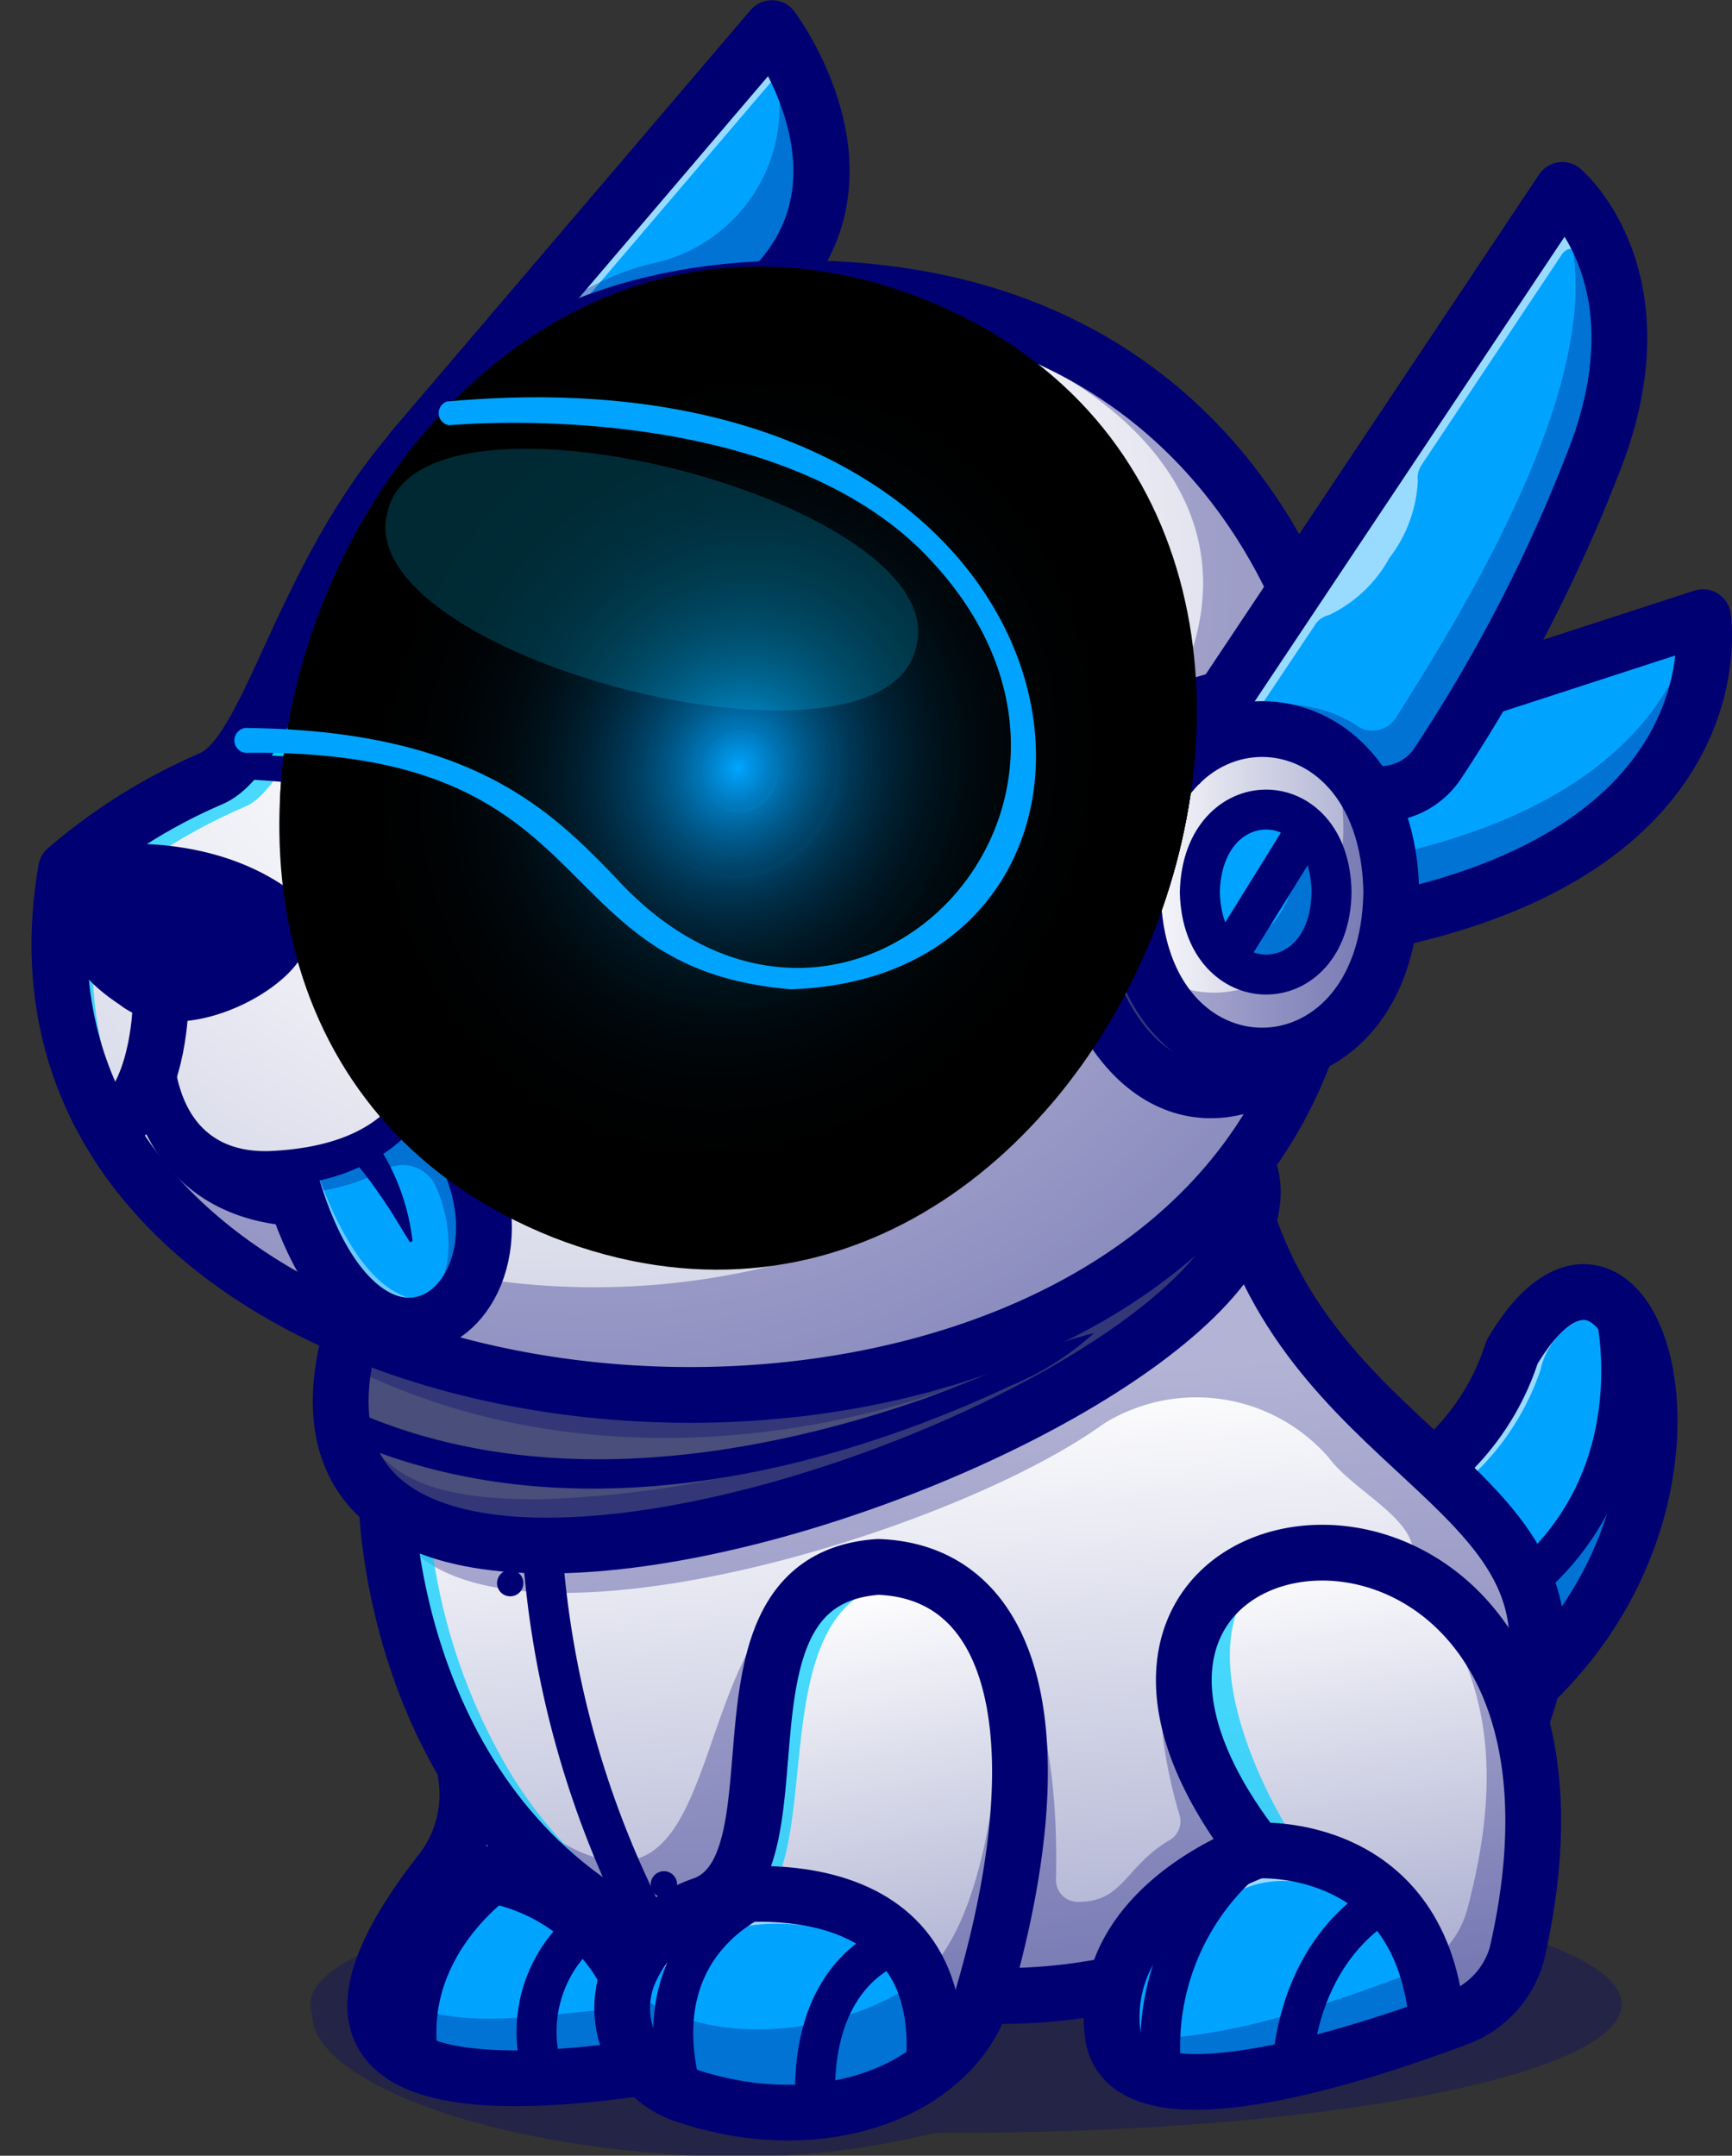 <svg xmlns="http://www.w3.org/2000/svg" xmlns:xlink="http://www.w3.org/1999/xlink" viewBox="0 0 78.89 98.19"><rect x="0" y="0" width="78.89" height="98.19" fill="#333333" stroke="none"/><defs><style>.cls-1,.cls-19,.cls-20,.cls-21,.cls-22,.cls-23,.cls-24{fill:none;}.cls-2{isolation:isolate;}.cls-18,.cls-3{fill:#000072;}.cls-3{opacity:0.3;}.cls-4{fill:#494e7a;}.cls-5{fill:url(#linear-gradient);}.cls-6{fill:url(#radial-gradient);}.cls-7{fill:url(#linear-gradient-2);}.cls-8{fill:url(#linear-gradient-3);}.cls-9{fill:url(#linear-gradient-4);}.cls-10{fill:url(#linear-gradient-5);}.cls-11{fill:#00a4ff;}.cls-12,.cls-17{fill:#fff;}.cls-12,.cls-16{opacity:0.6;}.cls-13,.cls-15,.cls-17{opacity:0.7;}.cls-14,.cls-15,.cls-175{fill:#00cfff;}.cls-19{stroke:#00cfff;stroke-width:1.45px;}.cls-19,.cls-23,.cls-24{stroke-miterlimit:10;}.cls-20,.cls-21,.cls-22,.cls-23,.cls-24{stroke:#000072;}.cls-20,.cls-21,.cls-22{stroke-linejoin:round;}.cls-20,.cls-23,.cls-24{stroke-width:2.54px;}.cls-21{stroke-width:1.82px;}.cls-22{stroke-width:2.56px;}.cls-23{stroke-linecap:round;}.cls-25{mix-blend-mode:screen;}.cls-26{clip-path:url(#clip-path);}.cls-27{fill:#000001;}.cls-28{fill:#000101;}.cls-29{fill:#000102;}.cls-30{fill:#000202;}.cls-31{fill:#000203;}.cls-32{fill:#000204;}.cls-33{fill:#000304;}.cls-34{fill:#000305;}.cls-35{fill:#000406;}.cls-36{fill:#000407;}.cls-37{fill:#000507;}.cls-38{fill:#000508;}.cls-39{fill:#000609;}.cls-40{fill:#00060a;}.cls-41{fill:#00070a;}.cls-42{fill:#00070b;}.cls-43{fill:#00080c;}.cls-44{fill:#00080d;}.cls-45{fill:#00090d;}.cls-46{fill:#00090e;}.cls-47{fill:#000a0f;}.cls-48{fill:#000a10;}.cls-49{fill:#000b11;}.cls-50{fill:#000b12;}.cls-51{fill:#000c12;}.cls-52{fill:#000c13;}.cls-53{fill:#000d13;}.cls-54{fill:#000d14;}.cls-55{fill:#000d15;}.cls-56{fill:#000e15;}.cls-57{fill:#000e16;}.cls-58{fill:#000e17;}.cls-59{fill:#000f17;}.cls-60{fill:#000f18;}.cls-61{fill:#001019;}.cls-62{fill:#00111a;}.cls-63{fill:#00111b;}.cls-64{fill:#00121b;}.cls-65{fill:#00121c;}.cls-66{fill:#00131d;}.cls-67{fill:#00131e;}.cls-68{fill:#00141e;}.cls-69{fill:#00141f;}.cls-70{fill:#001520;}.cls-71{fill:#001521;}.cls-72{fill:#001622;}.cls-73{fill:#001623;}.cls-74{fill:#001724;}.cls-75{fill:#001725;}.cls-76{fill:#001825;}.cls-77{fill:#001926;}.cls-78{fill:#001927;}.cls-79{fill:#001a28;}.cls-80{fill:#001b29;}.cls-81{fill:#001b2a;}.cls-82{fill:#001c2b;}.cls-83{fill:#001d2c;}.cls-84{fill:#001d2e;}.cls-85{fill:#001e2f;}.cls-86{fill:#001f30;}.cls-87{fill:#001f31;}.cls-88{fill:#002032;}.cls-89{fill:#002133;}.cls-90{fill:#002234;}.cls-91{fill:#002236;}.cls-92{fill:#002337;}.cls-93{fill:#002438;}.cls-94{fill:#002539;}.cls-95{fill:#00263b;}.cls-96{fill:#00273c;}.cls-97{fill:#00273d;}.cls-98{fill:#00283f;}.cls-99{fill:#002940;}.cls-100{fill:#002a42;}.cls-101{fill:#002b43;}.cls-102{fill:#002c44;}.cls-103{fill:#002d46;}.cls-104{fill:#002e47;}.cls-105{fill:#002f49;}.cls-106{fill:#00304a;}.cls-107{fill:#00314c;}.cls-108{fill:#00324e;}.cls-109{fill:#00334f;}.cls-110{fill:#003451;}.cls-111{fill:#003553;}.cls-112{fill:#003654;}.cls-113{fill:#003756;}.cls-114{fill:#003858;}.cls-115{fill:#003a5a;}.cls-116{fill:#003b5b;}.cls-117{fill:#003c5d;}.cls-118{fill:#003d5f;}.cls-119{fill:#003e61;}.cls-120{fill:#004063;}.cls-121{fill:#004165;}.cls-122{fill:#004267;}.cls-123{fill:#004369;}.cls-124{fill:#00456b;}.cls-125{fill:#00466d;}.cls-126{fill:#00476f;}.cls-127{fill:#004971;}.cls-128{fill:#004a73;}.cls-129{fill:#004b75;}.cls-130{fill:#004d78;}.cls-131{fill:#004e7a;}.cls-132{fill:#00507c;}.cls-133{fill:#00517e;}.cls-134{fill:#005381;}.cls-135{fill:#005483;}.cls-136{fill:#005685;}.cls-137{fill:#005788;}.cls-138{fill:#00598a;}.cls-139{fill:#005b8d;}.cls-140{fill:#005c8f;}.cls-141{fill:#005e92;}.cls-142{fill:#006095;}.cls-143{fill:#006197;}.cls-144{fill:#00639a;}.cls-145{fill:#00659d;}.cls-146{fill:#00669f;}.cls-147{fill:#0068a2;}.cls-148{fill:#006aa5;}.cls-149{fill:#006ca8;}.cls-150{fill:#006eab;}.cls-151{fill:#0070ad;}.cls-152{fill:#0071b0;}.cls-153{fill:#0073b3;}.cls-154{fill:#0075b6;}.cls-155{fill:#0077b9;}.cls-156{fill:#0079bd;}.cls-157{fill:#007bc0;}.cls-158{fill:#007dc3;}.cls-159{fill:#007fc6;}.cls-160{fill:#0081c9;}.cls-161{fill:#0084cd;}.cls-162{fill:#0086d0;}.cls-163{fill:#0088d3;}.cls-164{fill:#008ad7;}.cls-165{fill:#008cda;}.cls-166{fill:#008fde;}.cls-167{fill:#0091e1;}.cls-168{fill:#0093e5;}.cls-169{fill:#0095e8;}.cls-170{fill:#0098ec;}.cls-171{fill:#009af0;}.cls-172{fill:#009df4;}.cls-173{fill:#009ff7;}.cls-174{fill:#00a2fb;}.cls-175{opacity:0.2;}</style><linearGradient id="linear-gradient" x1="3276.96" y1="41.35" x2="3288.72" y2="41.35" gradientTransform="translate(-3216.89)" gradientUnits="userSpaceOnUse"><stop offset="0" stop-color="#fff"/><stop offset="1" stop-color="#a3a7cc"/></linearGradient><radialGradient id="radial-gradient" cx="3251.69" cy="25.81" r="51.1" gradientTransform="translate(-3216.89)" gradientUnits="userSpaceOnUse"><stop offset="0" stop-color="#fff"/><stop offset="0.21" stop-color="#fbfbfd"/><stop offset="0.42" stop-color="#eff0f6"/><stop offset="0.63" stop-color="#dcddeb"/><stop offset="0.83" stop-color="#c0c3dc"/><stop offset="1" stop-color="#a3a7cc"/></radialGradient><linearGradient id="linear-gradient-2" x1="3285.99" y1="71.09" x2="3289.5" y2="92.1" xlink:href="#linear-gradient"/><linearGradient id="linear-gradient-3" x1="3262.87" y1="73.4" x2="3267.22" y2="94.07" xlink:href="#linear-gradient"/><linearGradient id="linear-gradient-4" x1="3268.46" y1="63.91" x2="3271" y2="94.37" xlink:href="#linear-gradient"/><linearGradient id="linear-gradient-5" x1="3246.56" y1="63.6" x2="3252.49" y2="102.04" xlink:href="#linear-gradient"/><clipPath id="clip-path" transform="translate(-8.48 -0.71)"><path class="cls-1" d="M50.5,14.31c25.22,10,8.48,52.6-16.81,42.77C8.48,47.07,25.22,4.48,50.5,14.31Z"/></clipPath></defs><g class="cls-2"><g id="Layer_1" data-name="Layer 1"><path class="cls-3" d="M52.48,86.11C36,86.11,22.62,88.73,22.62,92a1.47,1.47,0,0,0,.07.41c-.06,2.85,6.92,5.69,15.73,6.37a37.42,37.42,0,0,0,12-.77,5.14,5.14,0,0,1,1.24-.16h.82C69,97.82,82.34,95.2,82.34,92S69,86.11,52.48,86.11Z" transform="translate(-8.48 -0.71)"/><path class="cls-4" d="M68,48.41c-9.67,8.5-16.13-13.16-3.86-15.87l-2.12,3.18h0C57.61,40.2,61.28,51.4,68,48.41Z" transform="translate(-8.48 -0.71)"/><path class="cls-4" d="M65.44,56.69C58.17,68.12,20,80.2,24.47,61.46c14.07,7,33,1.62,40.72-7.93A3.47,3.47,0,0,1,65.44,56.69Z" transform="translate(-8.48 -0.71)"/><path class="cls-5" d="M70.64,36.79c-3.83-6.19-10.79-1.73-10.56,4.56,0,5,3.82,8.95,8,7.06C71.83,46.73,72.93,40.23,70.64,36.79Zm-4.49,8.38c-1.89-.07-3-1.91-3-3.82-.07-3,2.82-5.07,4.87-3h0C70.09,40.31,69.06,45.23,66.15,45.17Z" transform="translate(-8.48 -0.71)"/><path class="cls-6" d="M60.21,48.72c-6.07-6.09-1.4-15.61,4-16.18l3.39-5.08-.14-.1C63.35,14.54,38.29,7.73,27.34,21.12c-5.11,5.82-6.56,13.87-9.2,15a25.72,25.72,0,0,0-6.65,4.15A16.45,16.45,0,0,0,13.61,52h0C24.54,70.81,61.24,67.3,68,48.41,64.76,51.61,62,50.45,60.21,48.72ZM28.82,60.49c-3.89,3-6.72-4.33-7.26-6.57,3.81-.4,5.42-2.05,6.08-3.59C28.14,50.7,33.27,57.72,28.82,60.49Z" transform="translate(-8.48 -0.71)"/><path class="cls-7" d="M77.57,89.72A4.84,4.84,0,0,1,74,93a7.94,7.94,0,0,0-8.24-8C52.75,64.75,84.42,67.48,77.57,89.72Z" transform="translate(-8.48 -0.71)"/><path class="cls-8" d="M53.25,91.61A5.49,5.49,0,0,1,51,94.88c.89-6.55-5.14-8.57-9.77-7.78,3.74-2.74-.52-14.47,7.31-15C54.84,72.3,56.64,79.94,53.25,91.61Z" transform="translate(-8.48 -0.71)"/><path class="cls-9" d="M78.24,77.44a14.41,14.41,0,0,1-.5,1.65C72,64.74,55.59,71.77,65.71,85c-.19.06-5.39,1.9-6.42,6.12a25.33,25.33,0,0,1-6,.52C56.64,80,54.84,72.3,48.49,72.08c-7.83.55-3.57,12.28-7.31,15h0a2.63,2.63,0,0,1-.64.35A6.18,6.18,0,0,0,38.18,89C29.89,85.9,25.74,73.32,26.1,69.26c8.25,5.45,31.27-1.85,39.34-12.57C70.18,68.47,80.25,68.69,78.24,77.44Z" transform="translate(-8.48 -0.71)"/><path class="cls-10" d="M38.18,89a5.26,5.26,0,0,0-1.11,1.78c-1.45-3.4-5.75-5.11-8.54-4.75a5.72,5.72,0,0,0,1.07-4.94A19.61,19.61,0,0,0,38.18,89Z" transform="translate(-8.48 -0.71)"/><path class="cls-11" d="M81.27,21.21A69.57,69.57,0,0,1,74,35.43a3.13,3.13,0,0,1-3.37,1.36c-1.82-3.35-6.16-4-8.58-1.07h0L79.64,9.36S84.18,13.17,81.27,21.21Z" transform="translate(-8.48 -0.71)"/><path class="cls-11" d="M71.76,42.62a9.19,9.19,0,0,0-1.12-5.83c3.18.52,3.72-2.13,5.47-4.74l9.94-3.23S87.76,39.19,71.76,42.62Z" transform="translate(-8.48 -0.71)"/><path class="cls-11" d="M69.13,41.35c-.18,5.21-5.91,4.88-6,0-.07-3,2.82-5.07,4.87-3h0A4.27,4.27,0,0,1,69.13,41.35Z" transform="translate(-8.48 -0.71)"/><path class="cls-11" d="M43.64,13.85c-8,.28-12.95,3.42-16.3,7.27L43.64,2S48.72,8.72,43.64,13.85Z" transform="translate(-8.48 -0.71)"/><path class="cls-12" d="M33.51,16.27l11-12.89A10.68,10.68,0,0,0,43.64,2L27.34,21.12A20.48,20.48,0,0,1,33.51,16.27Z" transform="translate(-8.48 -0.71)"/><path class="cls-11" d="M28.82,60.49c-4.72,3.33-7.26-6.57-7.26-6.57,3.81-.4,5.42-2.05,6.08-3.59C27.64,50.33,33.53,57.17,28.82,60.49Z" transform="translate(-8.48 -0.71)"/><path class="cls-11" d="M74,93c-3.27,1.15-9,3.06-12.53,2.41h0c-2.33-.33-2.59-2.47-2.13-4.3,1-4.22,6.23-6.06,6.42-6.12A7.94,7.94,0,0,1,74,93Z" transform="translate(-8.48 -0.71)"/><path class="cls-11" d="M51,94.88a12.71,12.71,0,0,1-5.32,2c-3.51.51-10.23-.82-8.56-6.12a5.63,5.63,0,0,1,3.47-3.3,2.63,2.63,0,0,0,.64-.35C45.82,86.31,51.84,88.33,51,94.88Z" transform="translate(-8.48 -0.71)"/><path class="cls-11" d="M37.82,94.88a55.38,55.38,0,0,1-8.06.45c-6.62-.5-3.78-6.62-1.23-9.33,2.77-.37,7.11,1.37,8.54,4.75A4.13,4.13,0,0,0,37.82,94.88Z" transform="translate(-8.48 -0.71)"/><path class="cls-11" d="M74,93c-3.27,1.15-9,3.06-12.53,2.41h0c-2.33-.33-2.59-2.47-2.13-4.3,1-4.22,6.23-6.06,6.42-6.12A7.94,7.94,0,0,1,74,93Z" transform="translate(-8.48 -0.71)"/><path class="cls-11" d="M78.24,77.44c1-4.47-1-7-4.55-9.8a11.29,11.29,0,0,0,3.66-5.34c.55-2.1,2.94-3.42,4.62-2.11C87.34,65.43,79.24,77.18,78.24,77.44Z" transform="translate(-8.48 -0.71)"/><path class="cls-3" d="M68,48.41C61.25,67.3,24.53,70.81,13.62,52a35.72,35.72,0,0,0,9,4.91c1.44,3.78,5,6.2,7.55,2a33.77,33.77,0,0,0,16.25-1.36C61.09,52.82,50.09,37,63.59,32.69,52.08,36,58.59,56.77,68,48.41Z" transform="translate(-8.48 -0.71)"/><path class="cls-3" d="M67.52,27.53s-3.32,5-3.35,5a8.44,8.44,0,0,0-3.32,1.57c.06-.09.88-1.38.89-1.38C68.1,21.12,53.47,13.63,41.14,14,54.94,11.93,65.2,21,67.52,27.53Z" transform="translate(-8.48 -0.71)"/><path class="cls-3" d="M65.67,55.83A3.4,3.4,0,0,0,65.44,54h0a3.23,3.23,0,0,0-.25-.49c-7.7,9.55-26.65,15-40.72,7.93a6.09,6.09,0,0,0-.46,2.1h0a8.83,8.83,0,0,0,0,1.15h0c1.61,13.93,32.49,2.78,40.63-6.81a3.65,3.65,0,0,0,1-1.77h0C65.64,56,65.66,55.92,65.67,55.83ZM33,69c-5.37,0-7.62-1.17-8.84-5A5.19,5.19,0,0,1,24.47,63c11.33,5.67,25.82,3.26,35.06-2.88A48.26,48.26,0,0,1,33,69Z" transform="translate(-8.48 -0.71)"/><path class="cls-3" d="M48.49,72.08c-7.83.55-3.57,12.28-7.31,15h0a2.63,2.63,0,0,1-.64.35A6.18,6.18,0,0,0,38.18,89a19.52,19.52,0,0,1-8.57-7.91C44.05,94.93,37.48,71.67,48.49,72.08Z" transform="translate(-8.48 -0.71)"/><path class="cls-3" d="M65.71,85c-.19.06-5.39,1.9-6.42,6.12a25.33,25.33,0,0,1-6,.52C56.64,80,54.85,72.33,48.5,72.07c.44,0,8.4-.89,8.08,14.19a1,1,0,0,0,1,1.08c2.07,0,2.13-1.59,4.13-2.79a1,1,0,0,0,.48-1.22c-.66-2.2-2-8,1.31-9.83C60.26,77.85,65.71,85,65.71,85Z" transform="translate(-8.48 -0.71)"/><path class="cls-3" d="M54,75.94c.26,2.21-.07,12.53-3.89,15.11-3.14,2.21-9.31,3.24-13,.2-1.36,7.37,10.6,6.66,14,3.79a5.42,5.42,0,0,0,2.2-2.93C55.89,84.17,55.35,78.64,54,75.94Z" transform="translate(-8.48 -0.71)"/><path class="cls-3" d="M36.82,92.2c-3.22.12-8.85,1.52-11.07-1.27-1.21,6.32,8.42,4.12,12.07,3.95A4.12,4.12,0,0,1,36.82,92.2Z" transform="translate(-8.48 -0.71)"/><path class="cls-3" d="M77.74,79.09A11.89,11.89,0,0,0,73,72.72c3.43,4.21,3.93,8.9,2.3,15a4.4,4.4,0,0,1-2.68,2.91C69,92,63.1,94.08,59.18,93.43a2.47,2.47,0,0,0,2.24,2h0c3.92.66,9.82-1.44,13.47-2.76C79.45,90.76,78.67,81.92,77.74,79.09Z" transform="translate(-8.48 -0.71)"/><path class="cls-3" d="M78.24,77.44a14.41,14.41,0,0,1-.5,1.65,11.73,11.73,0,0,0-5.26-6.7C74,70.33,70.28,68.85,69,67.1a8,8,0,0,0-10.25-1.54C51.25,71,28.14,77.7,26.1,69.26c8.26,5.45,31.27-1.84,39.34-12.57C70.18,68.47,80.25,68.69,78.24,77.44Z" transform="translate(-8.48 -0.71)"/><path class="cls-3" d="M83.69,64.66a6.5,6.5,0,0,0-1.41-4.19c.7,5-2,10.14-4,12.84a8.21,8.21,0,0,1,0,4.13C78.32,77.35,84.11,71.56,83.69,64.66Z" transform="translate(-8.48 -0.71)"/><path class="cls-3" d="M27.7,50.4l-.06-.07c-1.16,2.27-2.63,3.1-6.08,3.59a17.61,17.61,0,0,0,2.62,5.64,20.23,20.23,0,0,1-1.85-4.51A9.82,9.82,0,0,0,26,54a1.65,1.65,0,0,1,2.36.82c.93,2.18.87,5-1.69,6.35a3.11,3.11,0,0,0,2.11-.67C33.25,57.36,28.3,51.13,27.7,50.4Z" transform="translate(-8.48 -0.71)"/><path class="cls-3" d="M70.64,36.79A6.72,6.72,0,0,0,69,34.9a9.56,9.56,0,0,1,.13,6.67C69,43.48,67.86,45,66.38,45.16a4.81,4.81,0,0,1-5.63-.31C62,48,65.11,49.82,68,48.41,71.83,46.73,72.93,40.23,70.64,36.79Z" transform="translate(-8.48 -0.71)"/><path class="cls-3" d="M68,38.4h0A2.92,2.92,0,0,0,67,37.69c1.5,2.4-.36,6.94-3.29,5.83a2.87,2.87,0,0,0,2.45,1.65C69.06,45.23,70.09,40.31,68,38.4Z" transform="translate(-8.48 -0.71)"/><path class="cls-3" d="M66,48.89a5.45,5.45,0,0,1-4.46-2.63,8.27,8.27,0,0,1-4.1-4.58c-.12,5.24,4.78,12.23,10.64,6.73A4.77,4.77,0,0,1,66,48.89Z" transform="translate(-8.48 -0.71)"/><path class="cls-3" d="M86.05,28.82l-.38.13c-.75,3.32-3.63,8.49-14,10.74a9.59,9.59,0,0,1,.06,2.93C87.76,39.19,86.05,28.82,86.05,28.82Z" transform="translate(-8.48 -0.71)"/><path class="cls-3" d="M79.64,9.36l-.28.43c3.43,6.42-4,18.4-7.33,23.66a1.27,1.27,0,0,1-1.84.25c-2.28-1.45-6.35-1.44-8.13,2h0c2.53-3,6.76-2.21,8.58,1.07a3.09,3.09,0,0,0,1.83-.11h0c1.82-.82,2.19-2.47,3.64-4.63C80.22,25.5,85.27,13.79,79.64,9.36Z" transform="translate(-8.48 -0.71)"/><path class="cls-3" d="M43.64,2l-.36.43a7.3,7.3,0,0,1-5,10.26c-2.76.62-6.15,2.5-10.92,8.44h0c3.35-3.85,8.32-7,16.3-7.27C48.72,8.72,43.64,2,43.64,2Z" transform="translate(-8.48 -0.71)"/><g class="cls-13"><path class="cls-14" d="M15.15,53.31h0A16.42,16.42,0,0,1,13,41.6a25.72,25.72,0,0,1,6.65-4.15c2.64-1.17,4.1-9.22,9.21-15C35.14,13.54,54.17,13,62.07,20c-7.45-8.09-27.9-8.4-34.73,1.15-5.11,5.82-6.56,13.87-9.2,15a25.72,25.72,0,0,0-6.65,4.15A16.45,16.45,0,0,0,13.61,52h0a21.66,21.66,0,0,0,5.48,6.1A20.46,20.46,0,0,1,15.15,53.31Z" transform="translate(-8.48 -0.71)"/></g><g class="cls-13"><path class="cls-14" d="M31.49,81.06a26.93,26.93,0,0,1-3.43-10.65,4.44,4.44,0,0,1-2-1.15C25.76,73.39,29.88,85.88,38.18,89a6,6,0,0,1,.69-.62A19.56,19.56,0,0,1,31.49,81.06Z" transform="translate(-8.48 -0.71)"/></g><path class="cls-15" d="M43.32,87h.21c2.49-3.79-.55-15.19,7.7-14.3C40.39,69,45.05,84.07,41.18,87.1A12.81,12.81,0,0,1,43.32,87Z" transform="translate(-8.48 -0.71)"/><path class="cls-15" d="M68,85.21h0a8.26,8.26,0,0,0-2.3-.25c-1.24-1-7.52-12.73,2.23-13.74C60.36,73.84,67.62,85.17,68,85.21Z" transform="translate(-8.48 -0.71)"/><path class="cls-12" d="M37.6,92.15a5.58,5.58,0,0,1,3.46-3.31h0c2.75-1.2,8.14-.29,9.71,2.92-.84-4.34-6.51-5.22-9.59-4.66a2.63,2.63,0,0,1-.64.35,6.23,6.23,0,0,0-2.29,1.45,4.42,4.42,0,0,0-.85,5.4A4.08,4.08,0,0,1,37.6,92.15Z" transform="translate(-8.48 -0.71)"/><path class="cls-12" d="M37.79,94.88h0l-.06-.07Z" transform="translate(-8.48 -0.71)"/><path class="cls-12" d="M28.4,88.13c.87-1.21,2.28-1.1,3.63-.76a8.41,8.41,0,0,1,5,3.39h0c-1.45-3.4-5.75-5.11-8.54-4.75-1.36,1.54-4.31,5.8-2.13,8C25.87,92.17,27.24,89.71,28.4,88.13Z" transform="translate(-8.48 -0.71)"/><path class="cls-12" d="M59.7,92.48c1-4.23,5.59-5.81,5.77-5.87,2.84-.94,7,1.14,8.24,4.63-.72-4.86-5.94-6.59-8-6.27-.87.1-7.4,3.43-6.55,8.28a2.28,2.28,0,0,0,.37,1.07A6.44,6.44,0,0,1,59.7,92.48Z" transform="translate(-8.48 -0.71)"/><path class="cls-12" d="M79.64,9.36c-3.9,5.86-13.82,20.72-17.58,26.36h0a5.35,5.35,0,0,1,3.17-1.84l3.15-4.71a1,1,0,0,1,.62-.44,6.11,6.11,0,0,0,2.76-2.6,6.25,6.25,0,0,0,1.3-3.53,1.05,1.05,0,0,1,.17-.71l6.41-9.62c.85-1.06,2.16,1.9,2.59,3.35A8.85,8.85,0,0,0,79.64,9.36Z" transform="translate(-8.48 -0.71)"/><path class="cls-12" d="M82.34,60.54a3.29,3.29,0,0,0-3.69,2.56,11.71,11.71,0,0,1-3.85,5.46c-.35-.3-.72-.61-1.11-.92a11.29,11.29,0,0,0,3.66-5.34C77.94,60,80.75,58.72,82.34,60.54Z" transform="translate(-8.48 -0.71)"/><g class="cls-16"><path class="cls-17" d="M27.71,50.42l-.07-.09c-.05.11-.11.23-.17.34A2.77,2.77,0,0,0,27.71,50.42Z" transform="translate(-8.48 -0.71)"/><path class="cls-17" d="M29.73,59.25c-3.75,2.64-6.12-3.06-6.93-5.51-.39.07-.8.14-1.24.18,0,1.24,4.22,12,8.7,4.9A4.71,4.71,0,0,1,29.73,59.25Z" transform="translate(-8.48 -0.71)"/></g><path class="cls-18" d="M46.58,47.28C32.49,49,38.49,36.48,18.14,36.16c3.2-1.48,4.4-12.23,12.69-18.25C36.42,16,61,20.4,56.78,38.19A11.64,11.64,0,0,1,46.58,47.28Z" transform="translate(-8.48 -0.71)"/><path class="cls-19" d="M28.88,19.52c4.53-1.23,29.5,1.4,25.78,18-.87,3.41-3.06,7.22-9.16,7.61-11.22.73-7.6-10.47-25.69-10.76" transform="translate(-8.48 -0.71)"/><path class="cls-20" d="M67.43,27.36c-2.62-5.54-8.86-13.63-22.9-13.52C23.18,14,22.61,34.1,18.14,36.16a25.72,25.72,0,0,0-6.65,4.15C6.74,67.72,59.05,73.16,68,48.41" transform="translate(-8.48 -0.71)"/><path class="cls-20" d="M71.85,41.35c-.15,9.92-11.62,9.92-11.77,0C60.23,31.44,71.7,31.44,71.85,41.35Z" transform="translate(-8.48 -0.71)"/><path class="cls-20" d="M62.06,35.72,79.64,9.36s4.53,3.81,1.63,11.85A72,72,0,0,1,74,35.43a3.13,3.13,0,0,1-3.37,1.36" transform="translate(-8.48 -0.71)"/><path class="cls-20" d="M76.11,32.05l9.94-3.23s1.7,10.37-14.29,13.8" transform="translate(-8.48 -0.71)"/><path class="cls-21" d="M69.13,41.35c-.07,5-5.88,5-6,0C63.25,36.33,69.06,36.33,69.13,41.35Z" transform="translate(-8.48 -0.71)"/><line class="cls-21" x1="59.56" y1="37.69" x2="55.85" y2="43.67"/><path class="cls-20" d="M64.18,32.54C51.92,35.24,58.37,56.91,68,48.41" transform="translate(-8.48 -0.71)"/><path class="cls-22" d="M27.15,21.34,43.64,2s5.08,6.73,0,11.86" transform="translate(-8.48 -0.71)"/><path class="cls-18" d="M22.2,44.3c-1.09,1.9-5.73,4.16-8.27,2.17-2.6-1.72-3.16-3.63-2.44-6.16a13,13,0,0,1,1.31-1.06s5-.81,8.88,2A2.21,2.21,0,0,1,22.2,44.3Z" transform="translate(-8.48 -0.71)"/><path class="cls-18" d="M28.08,47.37c1.64,3.89-2.27,6.81-5.78,7.23-2.69.52-5.64-.18-6.75-2.94A9.33,9.33,0,0,1,15,47.17c.14-.65,0-2.13,1-2a.66.66,0,0,1,.49.75c-.06.41-.1.88-.12,1.31-.16,3,.76,6,4.35,5.91,2-.08,4.37-.56,5.73-2.23a8,8,0,0,0,1.43-3.57A.08.08,0,0,1,28.08,47.37Z" transform="translate(-8.48 -0.71)"/><path class="cls-23" d="M15.78,46.71s-.11,4-2.17,5.31" transform="translate(-8.48 -0.71)"/><path class="cls-24" d="M21.56,53.92c3.67,14,13.93,4.57,6.08-3.59" transform="translate(-8.48 -0.71)"/><path class="cls-18" d="M25.48,52.56a10,10,0,0,1,1.78,4.61.08.08,0,0,1-.15.06l-.61-1a23.13,23.13,0,0,0-2-2.78A.66.66,0,0,1,25.48,52.56Z" transform="translate(-8.48 -0.71)"/><path class="cls-18" d="M14.62,51s1.19,5.52,7.86,5.58l-.92-2.64s-5.7.89-6-5.58A14,14,0,0,1,14.62,51Z" transform="translate(-8.48 -0.71)"/><path class="cls-20" d="M24.46,61.46c-5.85,21.23,45.83,2.28,40.73-7.93" transform="translate(-8.48 -0.71)"/><path class="cls-18" d="M24.49,64.93c8.21,3.67,17.79,2.37,26.05-.5C51.7,64,53,63.5,54.13,63a19.85,19.85,0,0,1,4.18-1.57,13,13,0,0,1-3.8,2.4c-9.22,4.32-20.43,6.67-30.12,2.51-.19-.09-.36-.17-.55-.28A.66.66,0,0,1,24.49,64.93Z" transform="translate(-8.48 -0.71)"/><path class="cls-20" d="M65.44,56.69c4,11.15,16.39,12.36,12.21,22.66" transform="translate(-8.48 -0.71)"/><path class="cls-20" d="M74.89,92.63a4.38,4.38,0,0,0,2.68-2.91C83.42,64.25,52.52,68,65.71,85c0,0-7.16,2.44-6.56,8.28C59.63,97.86,70.37,94.33,74.89,92.63Z" transform="translate(-8.48 -0.71)"/><path class="cls-20" d="M65.71,85s7.63-.53,8.24,8" transform="translate(-8.48 -0.71)"/><path class="cls-20" d="M73.69,67.64a11.29,11.29,0,0,0,3.66-5.34c5.24-8.89,10.57,5.92.89,15.14" transform="translate(-8.48 -0.71)"/><path class="cls-20" d="M39.56,96.1a4.18,4.18,0,0,1-2.49-5.35,5.57,5.57,0,0,1,3.47-3.3c4.84-1.86-.29-14.8,7.94-15.37,6.41.23,8.21,8,4.67,19.87C51.58,96.12,45.66,98.22,39.56,96.1Z" transform="translate(-8.48 -0.71)"/><path class="cls-20" d="M41.18,87.1S51.82,85.34,51,94.88" transform="translate(-8.48 -0.71)"/><path class="cls-20" d="M53.25,91.61a25.33,25.33,0,0,0,6-.52" transform="translate(-8.48 -0.71)"/><path class="cls-21" d="M71.69,87.26S67.77,89,67.32,95" transform="translate(-8.48 -0.71)"/><path class="cls-21" d="M65.71,85a11.29,11.29,0,0,0-4.29,10.42" transform="translate(-8.48 -0.71)"/><path class="cls-21" d="M49.44,89.22s-4.22,1-3.81,7.65" transform="translate(-8.48 -0.71)"/><path class="cls-21" d="M43.32,87s-5.74,2-3.76,9.13" transform="translate(-8.48 -0.71)"/><path class="cls-20" d="M26.1,69.26S26.35,83.36,38.18,89" transform="translate(-8.48 -0.71)"/><path class="cls-20" d="M29.6,81.06A5.72,5.72,0,0,1,28.53,86c-7.31,9.37.14,10.2,9.29,8.88" transform="translate(-8.48 -0.71)"/><path class="cls-20" d="M28.53,86a8.77,8.77,0,0,1,8.54,4.75" transform="translate(-8.48 -0.71)"/><path class="cls-21" d="M35.35,88.36a6.14,6.14,0,0,0-2.09,6.91" transform="translate(-8.48 -0.71)"/><path class="cls-21" d="M31.36,86.23s-4.8,3.13-3.77,8.57" transform="translate(-8.48 -0.71)"/><path class="cls-21" d="M33.17,71.07A44,44,0,0,0,38.25,88.9" transform="translate(-8.48 -0.71)"/><path class="cls-21" d="M82,60.19s2,7.42-3.93,12.53" transform="translate(-8.48 -0.71)"/><path class="cls-18" d="M32.32,72.82a.6.6,0,0,1-1.2,0A.6.6,0,0,1,32.32,72.82Z" transform="translate(-8.48 -0.71)"/><path class="cls-18" d="M39.32,86.54a.6.6,0,0,1-1.2,0A.6.6,0,0,1,39.32,86.54Z" transform="translate(-8.48 -0.71)"/><path class="cls-11" d="M29.48,30.8c-2,3.41-5.6,1.34-3.67-2.12S31.42,27.34,29.48,30.8Z" transform="translate(-8.48 -0.71)"/><path class="cls-11" d="M45.81,35.13a9,9,0,0,0-6.71.53l-.29-1.25a6,6,0,0,1,4.78,3.73.23.23,0,0,1-.38.24,9.55,9.55,0,0,0-1-1,6.53,6.53,0,0,0-2.61-1.42,6.23,6.23,0,0,0-.86-.17.68.68,0,0,1-.69-.73c0-.67,1.64-1.15,2.22-1.32a6.5,6.5,0,0,1,2-.22,7.61,7.61,0,0,1,2,.35c.34.14,2.11.76,1.8,1.22A.25.25,0,0,1,45.81,35.13Z" transform="translate(-8.48 -0.71)"/><g class="cls-25"><g class="cls-26"><rect y="3.77" width="67.24" height="62.43"/><ellipse cx="42.1" cy="35.7" rx="22.75" ry="20.55" transform="translate(-15 61.11) rotate(-68.55)"/><ellipse cx="42.1" cy="35.7" rx="22.66" ry="20.47" transform="translate(-15 61.11) rotate(-68.55)"/><ellipse cx="42.1" cy="35.7" rx="22.57" ry="20.39" transform="translate(-15 61.11) rotate(-68.55)"/><ellipse cx="42.1" cy="35.7" rx="22.48" ry="20.31" transform="translate(-15 61.11) rotate(-68.55)"/><ellipse cx="42.1" cy="35.7" rx="22.4" ry="20.23" transform="translate(-15 61.11) rotate(-68.55)"/><ellipse cx="42.1" cy="35.7" rx="22.31" ry="20.15" transform="translate(-15 61.11) rotate(-68.55)"/><ellipse cx="42.1" cy="35.7" rx="22.22" ry="20.07" transform="translate(-15 61.11) rotate(-68.55)"/><ellipse cx="42.1" cy="35.7" rx="22.13" ry="19.99" transform="translate(-15 61.11) rotate(-68.55)"/><ellipse cx="42.1" cy="35.7" rx="22.04" ry="19.91" transform="translate(-15 61.11) rotate(-68.55)"/><ellipse cx="42.1" cy="35.7" rx="21.95" ry="19.83" transform="translate(-15 61.11) rotate(-68.55)"/><ellipse cx="42.1" cy="35.7" rx="21.86" ry="19.75" transform="translate(-15 61.11) rotate(-68.55)"/><ellipse cx="42.1" cy="35.7" rx="21.77" ry="19.67" transform="translate(-15 61.11) rotate(-68.55)"/><ellipse cx="42.1" cy="35.7" rx="21.68" ry="19.59" transform="translate(-15 61.11) rotate(-68.55)"/><ellipse cx="42.1" cy="35.7" rx="21.59" ry="19.51" transform="translate(-15 61.11) rotate(-68.55)"/><ellipse cx="42.1" cy="35.7" rx="21.5" ry="19.42" transform="translate(-15 61.11) rotate(-68.55)"/><ellipse cx="42.1" cy="35.7" rx="21.41" ry="19.34" transform="translate(-15 61.11) rotate(-68.55)"/><ellipse cx="42.1" cy="35.7" rx="21.32" ry="19.26" transform="translate(-15 61.11) rotate(-68.55)"/><ellipse cx="42.1" cy="35.7" rx="21.24" ry="19.18" transform="translate(-15 61.11) rotate(-68.55)"/><ellipse cx="42.1" cy="35.7" rx="21.15" ry="19.1" transform="translate(-15 61.11) rotate(-68.55)"/><ellipse cx="42.1" cy="35.7" rx="21.06" ry="19.02" transform="translate(-15 61.11) rotate(-68.55)"/><ellipse cx="42.1" cy="35.7" rx="20.97" ry="18.94" transform="translate(-15 61.11) rotate(-68.55)"/><ellipse cx="42.1" cy="35.7" rx="20.88" ry="18.86" transform="translate(-15 61.11) rotate(-68.55)"/><ellipse cx="42.1" cy="35.7" rx="20.79" ry="18.78" transform="translate(-15 61.11) rotate(-68.55)"/><ellipse cx="42.1" cy="35.7" rx="20.7" ry="18.7" transform="translate(-15 61.11) rotate(-68.55)"/><ellipse cx="42.1" cy="35.7" rx="20.61" ry="18.62" transform="translate(-15 61.11) rotate(-68.55)"/><ellipse cx="42.1" cy="35.7" rx="20.52" ry="18.54" transform="translate(-15 61.11) rotate(-68.55)"/><ellipse cx="42.1" cy="35.7" rx="20.43" ry="18.46" transform="translate(-15 61.11) rotate(-68.55)"/><ellipse cx="42.1" cy="35.7" rx="20.34" ry="18.38" transform="translate(-15 61.11) rotate(-68.55)"/><ellipse cx="42.1" cy="35.7" rx="20.25" ry="18.3" transform="translate(-15 61.11) rotate(-68.55)"/><ellipse cx="42.1" cy="35.7" rx="20.16" ry="18.22" transform="translate(-15 61.11) rotate(-68.55)"/><ellipse cx="42.1" cy="35.7" rx="20.08" ry="18.14" transform="translate(-15 61.11) rotate(-68.55)"/><ellipse cx="42.1" cy="35.7" rx="19.99" ry="18.05" transform="translate(-15 61.11) rotate(-68.55)"/><ellipse cx="42.1" cy="35.7" rx="19.9" ry="17.97" transform="translate(-15 61.11) rotate(-68.55)"/><ellipse cx="42.1" cy="35.7" rx="19.81" ry="17.89" transform="translate(-15 61.11) rotate(-68.55)"/><ellipse cx="42.1" cy="35.7" rx="19.72" ry="17.81" transform="translate(-15 61.11) rotate(-68.55)"/><ellipse cx="42.1" cy="35.7" rx="19.63" ry="17.73" transform="translate(-15 61.11) rotate(-68.55)"/><ellipse cx="42.1" cy="35.7" rx="19.54" ry="17.65" transform="translate(-15 61.11) rotate(-68.55)"/><ellipse cx="42.1" cy="35.7" rx="19.45" ry="17.57" transform="translate(-15 61.11) rotate(-68.55)"/><ellipse cx="42.1" cy="35.7" rx="19.36" ry="17.49" transform="translate(-15 61.11) rotate(-68.55)"/><ellipse cx="42.1" cy="35.7" rx="19.27" ry="17.41" transform="translate(-15 61.11) rotate(-68.55)"/><ellipse cx="42.1" cy="35.7" rx="19.18" ry="17.33" transform="translate(-15 61.11) rotate(-68.55)"/><ellipse cx="42.1" cy="35.7" rx="19.09" ry="17.25" transform="translate(-15 61.11) rotate(-68.55)"/><ellipse cx="42.1" cy="35.7" rx="19.01" ry="17.17" transform="translate(-15 61.11) rotate(-68.55)"/><ellipse cx="42.1" cy="35.7" rx="18.92" ry="17.09" transform="translate(-15 61.11) rotate(-68.55)"/><ellipse cx="42.1" cy="35.7" rx="18.83" ry="17.01" transform="translate(-15 61.11) rotate(-68.55)"/><ellipse cx="42.1" cy="35.7" rx="18.74" ry="16.93" transform="translate(-15 61.11) rotate(-68.55)"/><ellipse cx="42.1" cy="35.7" rx="18.65" ry="16.85" transform="translate(-15 61.11) rotate(-68.55)"/><ellipse cx="42.1" cy="35.7" rx="18.56" ry="16.76" transform="translate(-15 61.11) rotate(-68.55)"/><ellipse cx="42.1" cy="35.7" rx="18.47" ry="16.68" transform="translate(-15 61.11) rotate(-68.55)"/><ellipse cx="42.1" cy="35.7" rx="18.38" ry="16.6" transform="matrix(0.37, -0.93, 0.93, 0.37, -15, 61.11)"/><ellipse cx="42.1" cy="35.7" rx="18.29" ry="16.52" transform="translate(-15 61.11) rotate(-68.55)"/><ellipse cx="42.1" cy="35.7" rx="18.2" ry="16.44" transform="translate(-15 61.11) rotate(-68.55)"/><ellipse class="cls-27" cx="42.1" cy="35.7" rx="18.11" ry="16.36" transform="translate(-15 61.11) rotate(-68.55)"/><ellipse class="cls-27" cx="42.1" cy="35.7" rx="18.02" ry="16.28" transform="translate(-15 61.11) rotate(-68.55)"/><ellipse class="cls-27" cx="42.1" cy="35.7" rx="17.93" ry="16.2" transform="translate(-15 61.11) rotate(-68.55)"/><ellipse class="cls-27" cx="42.1" cy="35.7" rx="17.85" ry="16.12" transform="translate(-15 61.11) rotate(-68.55)"/><ellipse class="cls-27" cx="42.1" cy="35.7" rx="17.76" ry="16.04" transform="translate(-15 61.11) rotate(-68.55)"/><ellipse class="cls-27" cx="42.1" cy="35.7" rx="17.67" ry="15.96" transform="translate(-15 61.11) rotate(-68.55)"/><ellipse class="cls-28" cx="42.1" cy="35.7" rx="17.58" ry="15.88" transform="translate(-15 61.11) rotate(-68.55)"/><ellipse class="cls-28" cx="42.1" cy="35.7" rx="17.49" ry="15.8" transform="translate(-15 61.11) rotate(-68.55)"/><ellipse class="cls-28" cx="42.1" cy="35.7" rx="17.4" ry="15.72" transform="translate(-15 61.11) rotate(-68.55)"/><ellipse class="cls-28" cx="42.1" cy="35.7" rx="17.31" ry="15.64" transform="translate(-15 61.11) rotate(-68.55)"/><ellipse class="cls-28" cx="42.1" cy="35.7" rx="17.22" ry="15.56" transform="translate(-15 61.11) rotate(-68.55)"/><ellipse class="cls-28" cx="42.1" cy="35.7" rx="17.13" ry="15.48" transform="translate(-15 61.11) rotate(-68.55)"/><ellipse class="cls-28" cx="42.1" cy="35.7" rx="17.04" ry="15.39" transform="translate(-15 61.11) rotate(-68.55)"/><ellipse class="cls-28" cx="42.1" cy="35.7" rx="16.95" ry="15.31" transform="translate(-15 61.11) rotate(-68.55)"/><ellipse class="cls-28" cx="42.1" cy="35.7" rx="16.86" ry="15.23" transform="translate(-15 61.11) rotate(-68.55)"/><ellipse class="cls-28" cx="42.1" cy="35.7" rx="16.77" ry="15.15" transform="translate(-15 61.11) rotate(-68.55)"/><ellipse class="cls-29" cx="42.1" cy="35.7" rx="16.69" ry="15.07" transform="translate(-15 61.11) rotate(-68.55)"/><ellipse class="cls-29" cx="42.1" cy="35.7" rx="16.6" ry="14.99" transform="translate(-15 61.11) rotate(-68.55)"/><ellipse class="cls-29" cx="42.1" cy="35.7" rx="16.51" ry="14.91" transform="translate(-15 61.11) rotate(-68.55)"/><ellipse class="cls-29" cx="42.1" cy="35.7" rx="16.42" ry="14.83" transform="translate(-15 61.11) rotate(-68.55)"/><ellipse class="cls-29" cx="42.1" cy="35.7" rx="16.33" ry="14.75" transform="translate(-15 61.11) rotate(-68.55)"/><ellipse class="cls-29" cx="42.1" cy="35.7" rx="16.24" ry="14.67" transform="translate(-15 61.11) rotate(-68.55)"/><ellipse class="cls-29" cx="42.1" cy="35.7" rx="16.15" ry="14.59" transform="translate(-15 61.11) rotate(-68.55)"/><ellipse class="cls-29" cx="42.1" cy="35.7" rx="16.06" ry="14.51" transform="translate(-15 61.11) rotate(-68.55)"/><ellipse class="cls-30" cx="42.1" cy="35.7" rx="15.97" ry="14.43" transform="translate(-15 61.11) rotate(-68.55)"/><ellipse class="cls-30" cx="42.1" cy="35.7" rx="15.88" ry="14.35" transform="translate(-15 61.11) rotate(-68.55)"/><ellipse class="cls-31" cx="42.1" cy="35.7" rx="15.79" ry="14.27" transform="translate(-15 61.11) rotate(-68.55)"/><ellipse class="cls-31" cx="42.1" cy="35.7" rx="15.7" ry="14.19" transform="translate(-15 61.11) rotate(-68.55)"/><ellipse class="cls-31" cx="42.1" cy="35.7" rx="15.61" ry="14.11" transform="translate(-15 61.11) rotate(-68.55)"/><ellipse class="cls-31" cx="42.1" cy="35.7" rx="15.53" ry="14.02" transform="translate(-15 61.11) rotate(-68.55)"/><ellipse class="cls-31" cx="42.1" cy="35.7" rx="15.44" ry="13.94" transform="translate(-15 61.11) rotate(-68.55)"/><ellipse class="cls-31" cx="42.1" cy="35.7" rx="15.35" ry="13.86" transform="translate(-15 61.11) rotate(-68.55)"/><ellipse class="cls-31" cx="42.1" cy="35.7" rx="15.26" ry="13.78" transform="translate(-15 61.11) rotate(-68.55)"/><ellipse class="cls-32" cx="42.1" cy="35.7" rx="15.17" ry="13.7" transform="translate(-15 61.11) rotate(-68.55)"/><ellipse class="cls-32" cx="42.1" cy="35.7" rx="15.08" ry="13.62" transform="translate(-15 61.11) rotate(-68.55)"/><ellipse class="cls-33" cx="42.1" cy="35.7" rx="14.99" ry="13.54" transform="translate(-15 61.11) rotate(-68.55)"/><ellipse class="cls-33" cx="42.1" cy="35.7" rx="14.9" ry="13.46" transform="translate(-15 61.11) rotate(-68.55)"/><ellipse class="cls-33" cx="42.1" cy="35.7" rx="14.81" ry="13.38" transform="translate(-15 61.11) rotate(-68.55)"/><ellipse class="cls-34" cx="42.1" cy="35.7" rx="14.72" ry="13.3" transform="translate(-15 61.11) rotate(-68.55)"/><ellipse class="cls-34" cx="42.1" cy="35.7" rx="14.63" ry="13.22" transform="translate(-15 61.11) rotate(-68.55)"/><ellipse class="cls-34" cx="42.1" cy="35.7" rx="14.54" ry="13.14" transform="translate(-15 61.11) rotate(-68.55)"/><ellipse class="cls-34" cx="42.1" cy="35.7" rx="14.45" ry="13.06" transform="translate(-15 61.11) rotate(-68.55)"/><ellipse class="cls-34" cx="42.1" cy="35.7" rx="14.37" ry="12.98" transform="translate(-15 61.11) rotate(-68.55)"/><ellipse class="cls-35" cx="42.1" cy="35.7" rx="14.28" ry="12.9" transform="translate(-15 61.11) rotate(-68.55)"/><ellipse class="cls-35" cx="42.1" cy="35.7" rx="14.19" ry="12.82" transform="translate(-15 61.11) rotate(-68.55)"/><ellipse class="cls-35" cx="42.1" cy="35.7" rx="14.1" ry="12.73" transform="translate(-15 61.11) rotate(-68.55)"/><ellipse class="cls-35" cx="42.1" cy="35.7" rx="14.01" ry="12.65" transform="translate(-15 61.11) rotate(-68.55)"/><ellipse class="cls-36" cx="42.1" cy="35.7" rx="13.92" ry="12.57" transform="translate(-15 61.11) rotate(-68.55)"/><ellipse class="cls-36" cx="42.1" cy="35.7" rx="13.83" ry="12.49" transform="translate(-15 61.11) rotate(-68.55)"/><ellipse class="cls-37" cx="42.1" cy="35.7" rx="13.74" ry="12.41" transform="translate(-15 61.11) rotate(-68.55)"/><ellipse class="cls-37" cx="42.1" cy="35.7" rx="13.65" ry="12.33" transform="translate(-15 61.11) rotate(-68.55)"/><ellipse class="cls-38" cx="42.1" cy="35.7" rx="13.56" ry="12.25" transform="translate(-15 61.11) rotate(-68.55)"/><ellipse class="cls-38" cx="42.1" cy="35.7" rx="13.47" ry="12.17" transform="translate(-15 61.11) rotate(-68.55)"/><ellipse class="cls-38" cx="42.1" cy="35.7" rx="13.38" ry="12.09" transform="translate(-15 61.11) rotate(-68.55)"/><ellipse class="cls-39" cx="42.1" cy="35.7" rx="13.29" ry="12.01" transform="translate(-15 61.11) rotate(-68.55)"/><ellipse class="cls-39" cx="42.1" cy="35.7" rx="13.21" ry="11.93" transform="translate(-15 61.11) rotate(-68.55)"/><ellipse class="cls-39" cx="42.1" cy="35.7" rx="13.12" ry="11.85" transform="translate(-15 61.11) rotate(-68.55)"/><ellipse class="cls-40" cx="42.1" cy="35.7" rx="13.03" ry="11.77" transform="translate(-15 61.11) rotate(-68.55)"/><ellipse class="cls-40" cx="42.1" cy="35.7" rx="12.94" ry="11.69" transform="translate(-15 61.11) rotate(-68.55)"/><ellipse class="cls-41" cx="42.1" cy="35.7" rx="12.85" ry="11.61" transform="matrix(0.37, -0.93, 0.93, 0.37, -15, 61.11)"/><ellipse class="cls-42" cx="42.1" cy="35.7" rx="12.76" ry="11.53" transform="translate(-15 61.11) rotate(-68.55)"/><ellipse class="cls-42" cx="42.1" cy="35.7" rx="12.67" ry="11.45" transform="translate(-15 61.11) rotate(-68.55)"/><ellipse class="cls-42" cx="42.1" cy="35.7" rx="12.58" ry="11.36" transform="translate(-15 61.11) rotate(-68.55)"/><ellipse class="cls-43" cx="42.1" cy="35.7" rx="12.49" ry="11.28" transform="translate(-15 61.11) rotate(-68.55)"/><ellipse class="cls-43" cx="42.1" cy="35.7" rx="12.4" ry="11.2" transform="translate(-15 61.11) rotate(-68.55)"/><ellipse class="cls-44" cx="42.1" cy="35.7" rx="12.31" ry="11.12" transform="translate(-15 61.11) rotate(-68.55)"/><ellipse class="cls-44" cx="42.1" cy="35.7" rx="12.22" ry="11.04" transform="translate(-15 61.11) rotate(-68.55)"/><ellipse class="cls-45" cx="42.1" cy="35.7" rx="12.13" ry="10.96" transform="translate(-15 61.11) rotate(-68.55)"/><ellipse class="cls-46" cx="42.1" cy="35.7" rx="12.05" ry="10.88" transform="matrix(0.37, -0.93, 0.93, 0.37, -15, 61.11)"/><ellipse class="cls-46" cx="42.1" cy="35.7" rx="11.96" ry="10.8" transform="translate(-15 61.11) rotate(-68.55)"/><ellipse class="cls-47" cx="42.1" cy="35.7" rx="11.87" ry="10.72" transform="translate(-15 61.11) rotate(-68.55)"/><ellipse class="cls-47" cx="42.1" cy="35.7" rx="11.78" ry="10.64" transform="translate(-15 61.11) rotate(-68.55)"/><ellipse class="cls-48" cx="42.1" cy="35.7" rx="11.69" ry="10.56" transform="translate(-15 61.11) rotate(-68.55)"/><ellipse class="cls-48" cx="42.1" cy="35.7" rx="11.6" ry="10.48" transform="translate(-15 61.11) rotate(-68.55)"/><ellipse class="cls-49" cx="42.1" cy="35.7" rx="11.51" ry="10.4" transform="translate(-15 61.11) rotate(-68.55)"/><ellipse class="cls-49" cx="42.1" cy="35.7" rx="11.42" ry="10.32" transform="translate(-15 61.11) rotate(-68.55)"/><ellipse class="cls-50" cx="42.1" cy="35.7" rx="11.33" ry="10.24" transform="translate(-15 61.11) rotate(-68.55)"/><ellipse class="cls-51" cx="42.1" cy="35.7" rx="11.24" ry="10.16" transform="translate(-15 61.11) rotate(-68.55)"/><ellipse class="cls-52" cx="42.1" cy="35.7" rx="11.15" ry="10.08" transform="translate(-15 61.11) rotate(-68.55)"/><ellipse class="cls-53" cx="42.1" cy="35.7" rx="11.06" ry="9.99" transform="translate(-15 61.11) rotate(-68.55)"/><ellipse class="cls-54" cx="42.1" cy="35.7" rx="10.97" ry="9.91" transform="translate(-15 61.11) rotate(-68.55)"/><ellipse class="cls-55" cx="42.1" cy="35.7" rx="10.89" ry="9.83" transform="translate(-15 61.11) rotate(-68.55)"/><ellipse class="cls-56" cx="42.1" cy="35.7" rx="10.8" ry="9.75" transform="matrix(0.37, -0.93, 0.93, 0.37, -15, 61.11)"/><ellipse class="cls-57" cx="42.1" cy="35.7" rx="10.71" ry="9.67" transform="translate(-15 61.11) rotate(-68.55)"/><ellipse class="cls-58" cx="42.1" cy="35.7" rx="10.62" ry="9.59" transform="translate(-15 61.11) rotate(-68.55)"/><ellipse class="cls-59" cx="42.1" cy="35.7" rx="10.53" ry="9.51" transform="translate(-15 61.11) rotate(-68.55)"/><ellipse class="cls-60" cx="42.1" cy="35.7" rx="10.44" ry="9.43" transform="translate(-15 61.11) rotate(-68.55)"/><ellipse class="cls-61" cx="42.1" cy="35.7" rx="10.35" ry="9.35" transform="translate(-15 61.11) rotate(-68.55)"/><ellipse class="cls-61" cx="42.1" cy="35.7" rx="10.26" ry="9.27" transform="translate(-15 61.11) rotate(-68.55)"/><ellipse class="cls-62" cx="42.1" cy="35.7" rx="10.17" ry="9.19" transform="translate(-15 61.11) rotate(-68.55)"/><ellipse class="cls-63" cx="42.1" cy="35.7" rx="10.08" ry="9.11" transform="translate(-15 61.11) rotate(-68.55)"/><ellipse class="cls-64" cx="42.1" cy="35.7" rx="9.99" ry="9.03" transform="translate(-15 61.11) rotate(-68.55)"/><ellipse class="cls-65" cx="42.1" cy="35.7" rx="9.9" ry="8.95" transform="matrix(0.37, -0.93, 0.93, 0.37, -15, 61.11)"/><ellipse class="cls-66" cx="42.1" cy="35.7" rx="9.81" ry="8.87" transform="translate(-15 61.11) rotate(-68.55)"/><ellipse class="cls-67" cx="42.1" cy="35.7" rx="9.73" ry="8.79" transform="translate(-15 61.11) rotate(-68.55)"/><ellipse class="cls-68" cx="42.1" cy="35.7" rx="9.64" ry="8.7" transform="translate(-15 61.11) rotate(-68.55)"/><ellipse class="cls-69" cx="42.1" cy="35.7" rx="9.55" ry="8.62" transform="translate(-15 61.11) rotate(-68.55)"/><ellipse class="cls-70" cx="42.1" cy="35.7" rx="9.46" ry="8.54" transform="translate(-15 61.11) rotate(-68.55)"/><ellipse class="cls-71" cx="42.1" cy="35.7" rx="9.37" ry="8.46" transform="translate(-15 61.11) rotate(-68.55)"/><ellipse class="cls-72" cx="42.1" cy="35.7" rx="9.28" ry="8.38" transform="translate(-15 61.11) rotate(-68.55)"/><ellipse class="cls-73" cx="42.1" cy="35.7" rx="9.19" ry="8.3" transform="translate(-15 61.11) rotate(-68.55)"/><ellipse class="cls-74" cx="42.1" cy="35.7" rx="9.1" ry="8.22" transform="translate(-15 61.11) rotate(-68.55)"/><ellipse class="cls-75" cx="42.1" cy="35.7" rx="9.01" ry="8.14" transform="translate(-15 61.11) rotate(-68.55)"/><ellipse class="cls-76" cx="42.1" cy="35.7" rx="8.92" ry="8.06" transform="translate(-15 61.11) rotate(-68.55)"/><ellipse class="cls-77" cx="42.1" cy="35.7" rx="8.83" ry="7.98" transform="translate(-15 61.11) rotate(-68.55)"/><ellipse class="cls-78" cx="42.1" cy="35.7" rx="8.74" ry="7.9" transform="translate(-15 61.11) rotate(-68.55)"/><ellipse class="cls-79" cx="42.1" cy="35.7" rx="8.65" ry="7.82" transform="translate(-15 61.11) rotate(-68.55)"/><ellipse class="cls-80" cx="42.1" cy="35.7" rx="8.57" ry="7.74" transform="translate(-15 61.11) rotate(-68.55)"/><ellipse class="cls-81" cx="42.1" cy="35.7" rx="8.48" ry="7.66" transform="translate(-15 61.11) rotate(-68.55)"/><ellipse class="cls-82" cx="42.1" cy="35.7" rx="8.39" ry="7.58" transform="translate(-15 61.11) rotate(-68.55)"/><ellipse class="cls-83" cx="42.1" cy="35.7" rx="8.3" ry="7.5" transform="translate(-15 61.11) rotate(-68.55)"/><ellipse class="cls-84" cx="42.1" cy="35.7" rx="8.21" ry="7.42" transform="translate(-15 61.11) rotate(-68.55)"/><ellipse class="cls-85" cx="42.1" cy="35.7" rx="8.12" ry="7.33" transform="translate(-15 61.11) rotate(-68.55)"/><ellipse class="cls-86" cx="42.1" cy="35.7" rx="8.03" ry="7.25" transform="translate(-15 61.11) rotate(-68.55)"/><ellipse class="cls-87" cx="42.1" cy="35.7" rx="7.94" ry="7.17" transform="translate(-15 61.11) rotate(-68.55)"/><ellipse class="cls-88" cx="42.1" cy="35.7" rx="7.85" ry="7.09" transform="translate(-15 61.11) rotate(-68.55)"/><ellipse class="cls-89" cx="42.1" cy="35.7" rx="7.76" ry="7.01" transform="translate(-15 61.11) rotate(-68.55)"/><ellipse class="cls-90" cx="42.1" cy="35.7" rx="7.67" ry="6.93" transform="translate(-15 61.11) rotate(-68.55)"/><ellipse class="cls-91" cx="42.1" cy="35.7" rx="7.58" ry="6.85" transform="translate(-15 61.11) rotate(-68.55)"/><ellipse class="cls-92" cx="42.1" cy="35.7" rx="7.49" ry="6.77" transform="translate(-15 61.11) rotate(-68.55)"/><ellipse class="cls-93" cx="42.1" cy="35.7" rx="7.41" ry="6.69" transform="translate(-15 61.11) rotate(-68.55)"/><ellipse class="cls-94" cx="42.1" cy="35.7" rx="7.32" ry="6.61" transform="translate(-15 61.11) rotate(-68.55)"/><ellipse class="cls-95" cx="42.1" cy="35.7" rx="7.23" ry="6.53" transform="translate(-15 61.11) rotate(-68.55)"/><ellipse class="cls-96" cx="42.1" cy="35.7" rx="7.14" ry="6.45" transform="translate(-15 61.11) rotate(-68.55)"/><ellipse class="cls-97" cx="42.1" cy="35.7" rx="7.05" ry="6.37" transform="translate(-15 61.11) rotate(-68.55)"/><ellipse class="cls-98" cx="42.1" cy="35.7" rx="6.96" ry="6.29" transform="translate(-15 61.11) rotate(-68.55)"/><ellipse class="cls-99" cx="42.1" cy="35.7" rx="6.87" ry="6.21" transform="translate(-15 61.11) rotate(-68.55)"/><ellipse class="cls-100" cx="42.1" cy="35.7" rx="6.78" ry="6.13" transform="translate(-15 61.11) rotate(-68.55)"/><ellipse class="cls-101" cx="42.1" cy="35.7" rx="6.69" ry="6.05" transform="translate(-15 61.11) rotate(-68.55)"/><ellipse class="cls-102" cx="42.1" cy="35.7" rx="6.6" ry="5.96" transform="translate(-15 61.11) rotate(-68.55)"/><ellipse class="cls-103" cx="42.1" cy="35.7" rx="6.51" ry="5.88" transform="translate(-15 61.11) rotate(-68.55)"/><ellipse class="cls-104" cx="42.1" cy="35.7" rx="6.42" ry="5.8" transform="translate(-15 61.11) rotate(-68.55)"/><ellipse class="cls-105" cx="42.1" cy="35.7" rx="6.34" ry="5.72" transform="translate(-15 61.11) rotate(-68.55)"/><ellipse class="cls-106" cx="42.1" cy="35.7" rx="6.25" ry="5.64" transform="translate(-15 61.11) rotate(-68.55)"/><ellipse class="cls-107" cx="42.1" cy="35.7" rx="6.16" ry="5.56" transform="translate(-15 61.11) rotate(-68.55)"/><ellipse class="cls-108" cx="42.1" cy="35.7" rx="6.07" ry="5.48" transform="translate(-15 61.11) rotate(-68.55)"/><ellipse class="cls-109" cx="42.1" cy="35.7" rx="5.98" ry="5.4" transform="translate(-15 61.11) rotate(-68.55)"/><ellipse class="cls-110" cx="42.1" cy="35.7" rx="5.89" ry="5.32" transform="translate(-15 61.11) rotate(-68.55)"/><ellipse class="cls-111" cx="42.1" cy="35.7" rx="5.8" ry="5.24" transform="translate(-15 61.11) rotate(-68.55)"/><ellipse class="cls-112" cx="42.1" cy="35.7" rx="5.71" ry="5.16" transform="translate(-15 61.11) rotate(-68.55)"/><ellipse class="cls-113" cx="42.1" cy="35.7" rx="5.62" ry="5.08" transform="translate(-15 61.11) rotate(-68.55)"/><ellipse class="cls-114" cx="42.1" cy="35.7" rx="5.53" ry="5" transform="translate(-15 61.11) rotate(-68.55)"/><ellipse class="cls-115" cx="42.1" cy="35.7" rx="5.44" ry="4.92" transform="translate(-15 61.11) rotate(-68.55)"/><ellipse class="cls-116" cx="42.1" cy="35.7" rx="5.35" ry="4.84" transform="translate(-15 61.11) rotate(-68.55)"/><ellipse class="cls-117" cx="42.1" cy="35.7" rx="5.26" ry="4.76" transform="translate(-15 61.11) rotate(-68.55)"/><ellipse class="cls-118" cx="42.1" cy="35.7" rx="5.18" ry="4.67" transform="translate(-15 61.11) rotate(-68.55)"/><ellipse class="cls-119" cx="42.1" cy="35.7" rx="5.09" ry="4.59" transform="translate(-15 61.11) rotate(-68.55)"/><ellipse class="cls-120" cx="42.1" cy="35.7" rx="5" ry="4.51" transform="translate(-15 61.11) rotate(-68.55)"/><ellipse class="cls-121" cx="42.1" cy="35.7" rx="4.91" ry="4.43" transform="matrix(0.37, -0.93, 0.93, 0.37, -15, 61.11)"/><ellipse class="cls-122" cx="42.1" cy="35.7" rx="4.82" ry="4.35" transform="translate(-15 61.11) rotate(-68.55)"/><ellipse class="cls-123" cx="42.1" cy="35.7" rx="4.73" ry="4.27" transform="translate(-15 61.11) rotate(-68.55)"/><ellipse class="cls-124" cx="42.1" cy="35.7" rx="4.64" ry="4.19" transform="translate(-15 61.11) rotate(-68.55)"/><ellipse class="cls-125" cx="42.1" cy="35.7" rx="4.55" ry="4.11" transform="translate(-15 61.11) rotate(-68.55)"/><ellipse class="cls-126" cx="42.1" cy="35.7" rx="4.46" ry="4.03" transform="translate(-15 61.11) rotate(-68.55)"/><ellipse class="cls-127" cx="42.1" cy="35.7" rx="4.37" ry="3.95" transform="translate(-15 61.11) rotate(-68.55)"/><ellipse class="cls-128" cx="42.1" cy="35.7" rx="4.28" ry="3.87" transform="translate(-15 61.11) rotate(-68.55)"/><ellipse class="cls-129" cx="42.1" cy="35.7" rx="4.19" ry="3.79" transform="translate(-15 61.11) rotate(-68.55)"/><ellipse class="cls-130" cx="42.1" cy="35.7" rx="4.1" ry="3.71" transform="translate(-15 61.11) rotate(-68.55)"/><ellipse class="cls-131" cx="42.1" cy="35.7" rx="4.02" ry="3.63" transform="translate(-15 61.11) rotate(-68.55)"/><ellipse class="cls-132" cx="42.1" cy="35.7" rx="3.93" ry="3.55" transform="translate(-15 61.11) rotate(-68.55)"/><ellipse class="cls-133" cx="42.1" cy="35.7" rx="3.84" ry="3.47" transform="translate(-15 61.11) rotate(-68.55)"/><ellipse class="cls-134" cx="42.1" cy="35.7" rx="3.75" ry="3.39" transform="translate(-15 61.11) rotate(-68.55)"/><ellipse class="cls-135" cx="42.1" cy="35.7" rx="3.66" ry="3.3" transform="translate(-15 61.11) rotate(-68.55)"/><ellipse class="cls-136" cx="42.1" cy="35.7" rx="3.57" ry="3.22" transform="translate(-15 61.11) rotate(-68.55)"/><ellipse class="cls-137" cx="42.1" cy="35.7" rx="3.48" ry="3.14" transform="translate(-15 61.11) rotate(-68.55)"/><ellipse class="cls-138" cx="42.1" cy="35.7" rx="3.39" ry="3.06" transform="translate(-15 61.11) rotate(-68.55)"/><ellipse class="cls-139" cx="42.1" cy="35.7" rx="3.3" ry="2.98" transform="translate(-15 61.11) rotate(-68.55)"/><ellipse class="cls-140" cx="42.1" cy="35.7" rx="3.21" ry="2.9" transform="translate(-15 61.11) rotate(-68.55)"/><ellipse class="cls-141" cx="42.1" cy="35.7" rx="3.12" ry="2.82" transform="translate(-15 61.11) rotate(-68.55)"/><ellipse class="cls-142" cx="42.1" cy="35.7" rx="3.03" ry="2.74" transform="translate(-15 61.11) rotate(-68.55)"/><ellipse class="cls-143" cx="42.1" cy="35.7" rx="2.94" ry="2.66" transform="translate(-15 61.11) rotate(-68.55)"/><ellipse class="cls-144" cx="42.1" cy="35.7" rx="2.86" ry="2.58" transform="translate(-15 61.11) rotate(-68.55)"/><ellipse class="cls-145" cx="42.1" cy="35.7" rx="2.77" ry="2.5" transform="translate(-15 61.11) rotate(-68.55)"/><ellipse class="cls-146" cx="42.1" cy="35.7" rx="2.68" ry="2.42" transform="translate(-15 61.11) rotate(-68.55)"/><ellipse class="cls-147" cx="42.1" cy="35.7" rx="2.59" ry="2.34" transform="translate(-15 61.11) rotate(-68.55)"/><ellipse class="cls-148" cx="42.1" cy="35.7" rx="2.5" ry="2.26" transform="translate(-15 61.11) rotate(-68.55)"/><ellipse class="cls-149" cx="42.1" cy="35.7" rx="2.41" ry="2.18" transform="translate(-15 61.11) rotate(-68.55)"/><ellipse class="cls-150" cx="42.1" cy="35.7" rx="2.32" ry="2.1" transform="translate(-15 61.11) rotate(-68.55)"/><ellipse class="cls-151" cx="42.1" cy="35.7" rx="2.23" ry="2.02" transform="translate(-15 61.11) rotate(-68.55)"/><ellipse class="cls-152" cx="42.1" cy="35.7" rx="2.14" ry="1.93" transform="translate(-15 61.11) rotate(-68.55)"/><ellipse class="cls-153" cx="42.1" cy="35.7" rx="2.05" ry="1.85" transform="translate(-15 61.11) rotate(-68.55)"/><ellipse class="cls-154" cx="42.1" cy="35.7" rx="1.96" ry="1.77" transform="translate(-15 61.11) rotate(-68.55)"/><ellipse class="cls-155" cx="42.1" cy="35.7" rx="1.87" ry="1.69" transform="matrix(0.37, -0.93, 0.93, 0.37, -15, 61.11)"/><ellipse class="cls-156" cx="42.1" cy="35.7" rx="1.78" ry="1.61" transform="translate(-15 61.11) rotate(-68.55)"/><ellipse class="cls-157" cx="42.1" cy="35.7" rx="1.7" ry="1.53" transform="translate(-15 61.11) rotate(-68.55)"/><ellipse class="cls-158" cx="42.1" cy="35.7" rx="1.61" ry="1.45" transform="translate(-15 61.11) rotate(-68.55)"/><ellipse class="cls-159" cx="42.1" cy="35.7" rx="1.52" ry="1.37" transform="translate(-15 61.11) rotate(-68.55)"/><ellipse class="cls-160" cx="42.1" cy="35.7" rx="1.43" ry="1.29" transform="translate(-15 61.11) rotate(-68.55)"/><ellipse class="cls-161" cx="42.1" cy="35.7" rx="1.34" ry="1.21" transform="translate(-15 61.11) rotate(-68.55)"/><ellipse class="cls-162" cx="42.1" cy="35.7" rx="1.25" ry="1.13" transform="translate(-15 61.11) rotate(-68.55)"/><ellipse class="cls-163" cx="42.1" cy="35.7" rx="1.16" ry="1.05" transform="translate(-15 61.11) rotate(-68.55)"/><ellipse class="cls-164" cx="42.1" cy="35.7" rx="1.07" ry="0.97" transform="translate(-15 61.11) rotate(-68.55)"/><ellipse class="cls-165" cx="42.1" cy="35.7" rx="0.98" ry="0.89" transform="translate(-15 61.11) rotate(-68.55)"/><ellipse class="cls-166" cx="42.1" cy="35.7" rx="0.89" ry="0.81" transform="translate(-15 61.11) rotate(-68.55)"/><ellipse class="cls-167" cx="42.1" cy="35.7" rx="0.8" ry="0.73" transform="translate(-15 61.11) rotate(-68.55)"/><ellipse class="cls-168" cx="42.1" cy="35.7" rx="0.71" ry="0.64" transform="translate(-15 61.11) rotate(-68.55)"/><ellipse class="cls-169" cx="42.1" cy="35.7" rx="0.62" ry="0.56" transform="translate(-15 61.11) rotate(-68.55)"/><ellipse class="cls-170" cx="42.1" cy="35.7" rx="0.54" ry="0.48" transform="translate(-15 61.11) rotate(-68.55)"/><ellipse class="cls-171" cx="42.1" cy="35.7" rx="0.45" ry="0.4" transform="translate(-15 61.11) rotate(-68.55)"/><ellipse class="cls-172" cx="42.1" cy="35.7" rx="0.36" ry="0.32" transform="translate(-15 61.11) rotate(-68.55)"/><ellipse class="cls-173" cx="42.1" cy="35.7" rx="0.27" ry="0.24" transform="translate(-15 61.11) rotate(-68.55)"/><ellipse class="cls-174" cx="42.1" cy="35.7" rx="0.18" ry="0.16" transform="translate(-15 61.11) rotate(-68.55)"/><ellipse class="cls-11" cx="42.1" cy="35.7" rx="0.09" ry="0.08" transform="translate(-15 61.11) rotate(-68.55)"/></g></g><path class="cls-175" d="M50.2,30.22C48.64,36.9,24.26,30.6,26.14,24,27.7,17.32,52.08,23.62,50.2,30.22Z" transform="translate(-8.48 -0.71)"/><path class="cls-11" d="M44.5,45.77C33,44.82,36.28,34.84,19.8,35a.57.57,0,1,1,0-1.13C30,34,33.58,37.66,36.44,40.6,47,52.3,61.88,37,50.34,25.68c-7.21-6.95-21.26-5.61-21.4-5.6A.56.56,0,0,1,28.83,19C59.6,16.18,62.6,45.19,44.5,45.77Z" transform="translate(-8.48 -0.71)"/></g></g></svg>